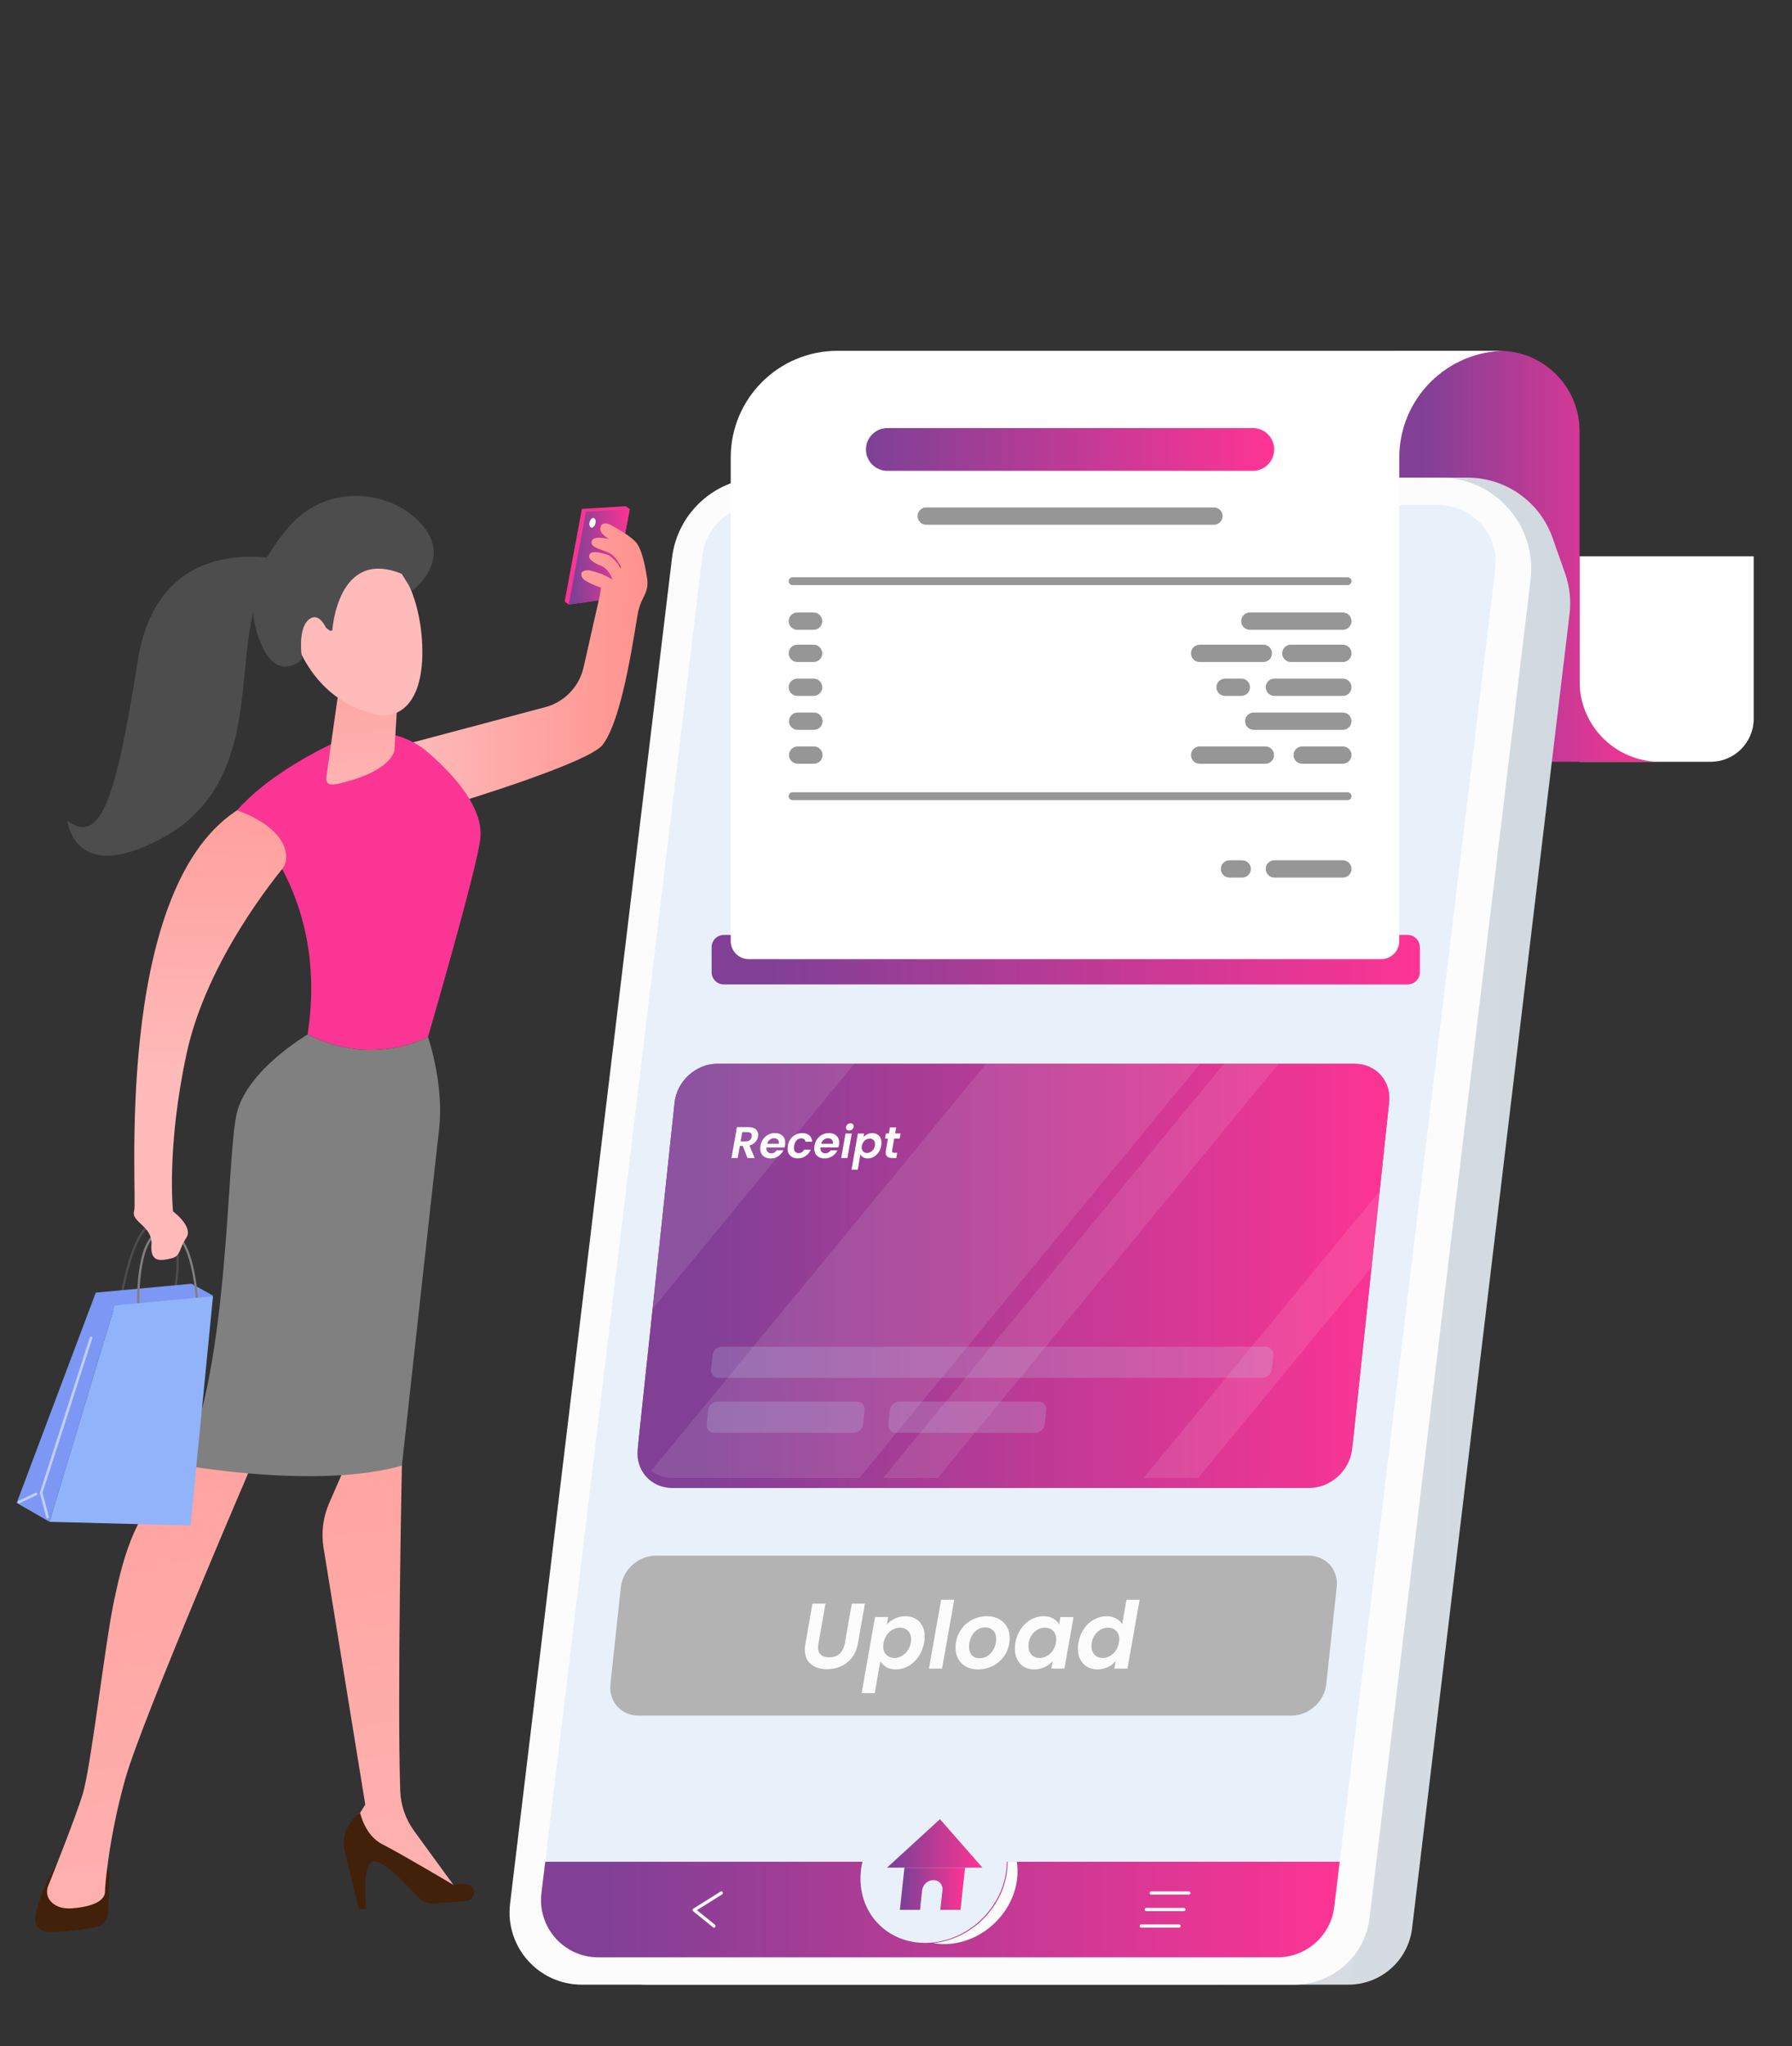 <?xml version="1.0" encoding="utf-8"?>
<!-- Generator: Adobe Illustrator 28.1.0, SVG Export Plug-In . SVG Version: 6.00 Build 0)  -->
<svg version="1.1" id="Layer_1" xmlns="http://www.w3.org/2000/svg" xmlns:xlink="http://www.w3.org/1999/xlink" x="0px" y="0px"
	 viewBox="0 0 771 880" style="enable-background:new 0 0 771 880;" xml:space="preserve">
<rect x="0" y="0" width="771" height="880" fill="#333333" stroke="none"/>
<style type="text/css">
	.st0{fill:#F73594;}
	.st1{fill:url(#SVGID_1_);}
	.st2{fill:#FFFFFF;}
	.st3{fill:url(#SVGID_00000020364075560091744010000014043555501178868130_);}
	.st4{fill:#4D4D4D;}
	.st5{fill:#7D97F4;}
	.st6{fill:#42210B;}
	.st7{fill:url(#SVGID_00000090975800054907835790000011914113568668229534_);}
	.st8{fill:url(#SVGID_00000155111099391126533750000003087973517302511533_);}
	.st9{fill:#FB3594;}
	.st10{fill:#808080;}
	.st11{fill:url(#SVGID_00000162325658434193943730000015464159332897445295_);}
	.st12{fill:url(#SVGID_00000140693973545752808890000012208659283012000702_);}
	.st13{fill:#91B3FA;}
	.st14{fill:#BDD0FB;}
	.st15{fill:url(#SVGID_00000027599981496818797200000015246152979599228302_);}
	.st16{fill:url(#SVGID_00000143585354841046603220000013691852044848569232_);}
	.st17{fill:url(#SVGID_00000135649565485862435670000003369000277480694665_);}
	.st18{fill:url(#SVGID_00000157286151072767908500000004261122649481007770_);}
	.st19{fill:#FCFCFC;}
	.st20{fill:#E8F1FA;}
	.st21{fill:#4265B5;}
	.st22{fill:url(#SVGID_00000180336669481946124990000012856292428503167920_);}
	.st23{fill:url(#SVGID_00000121248485177334302860000006689012275591526040_);}
	.st24{fill:url(#SVGID_00000102519272282903946110000015437632246160925374_);}
	.st25{fill:none;stroke:#FFFFFF;stroke-width:1.379;stroke-linecap:round;stroke-linejoin:round;stroke-miterlimit:10;}
	.st26{fill:url(#SVGID_00000024693940818396517680000016617077442146804372_);}
	.st27{fill:url(#SVGID_00000119806567888668709710000002911579607775118495_);}
	.st28{fill:#969696;}
	.st29{fill:url(#SVGID_00000026858297522874016260000014836532299633295031_);}
	.st30{fill:url(#SVGID_00000072972376931317295230000014754761103637112488_);}
	.st31{opacity:0.1;}
	.st32{clip-path:url(#SVGID_00000101080395351192240440000016834273957438910350_);fill:#FFFFFF;}
	.st33{clip-path:url(#SVGID_00000175293416811061041170000000917805068552362139_);fill:#FFFFFF;}
	.st34{clip-path:url(#SVGID_00000062164382998200279060000010265320843020098209_);fill:#FFFFFF;}
	.st35{clip-path:url(#SVGID_00000016073403789787022450000007282356201043542691_);fill:#FFFFFF;}
	.st36{opacity:0.2;fill:#B9E4F9;enable-background:new    ;}
	.st37{fill:#B3B3B3;}
	.st38{enable-background:new    ;}
</style>
<g>
	<g>
		<polygon class="st0" points="269.2,217.68 250.36,218.86 242.94,258.69 244.66,259.97 263.63,257.32 270.92,218.95 		"/>
		
			<linearGradient id="SVGID_1_" gradientUnits="userSpaceOnUse" x1="244.69" y1="640.565" x2="270.96" y2="640.565" gradientTransform="matrix(1 0 0 -1 0 880)">
			<stop  offset="0.087" style="stop-color:#814096"/>
			<stop  offset="1" style="stop-color:#FD3494"/>
		</linearGradient>
		<polygon class="st1" points="270.96,218.93 252.11,220.11 244.69,259.94 263.66,257.29 		"/>
		<path class="st2" d="M253.67,224.52c-0.29,1.13,0.04,2.19,0.73,2.37c0.69,0.17,1.48-0.6,1.77-1.74c0.29-1.13-0.04-2.19-0.73-2.37
			C254.75,222.61,253.95,223.39,253.67,224.52z"/>
	</g>
	
		<linearGradient id="SVGID_00000090980124488064672220000006703769163826061230_" gradientUnits="userSpaceOnUse" x1="176.01" y1="594.816" x2="278.573" y2="594.816" gradientTransform="matrix(1 0 0 -1 0 880)">
		<stop  offset="0" style="stop-color:#FEBBBA"/>
		<stop  offset="1" style="stop-color:#FF928E"/>
	</linearGradient>
	<path style="fill:url(#SVGID_00000090980124488064672220000006703769163826061230_);" d="M196.35,345.29
		c0,0,57.18-17.24,63.02-25.07c9.12-12.24,13.87-51.46,15.33-57.67c1.45-6.21,4.65-7.57,3.7-13.89c-0.95-6.33-2.34-12.21-4.45-15.05
		c-2.11-2.84-9.18-6.81-11.29-7.91s-4.29-0.87-4.36,1.75s4.65,4.8,4.65,4.8s-0.22-0.51-3.49-0.87s-5.12,0.09-4.91,2.3
		c0.13,1.36,3.17,2.48,5.99,3.42c5.46,1.82,6.73,7.56,6.73,7.56s-3.04-5.06-6.01-6.1c-2.86-1-7.48-2.12-7.77,0.42
		c-0.13,1.13,0.83,2.67,4.9,4.23c3.79,1.45,5.11,6.01,5.11,6.01s-3.6-2.09-5.3-2.59c-1.49-0.44-3.93-1.4-5.19-1.4
		c-1.89,0-3.81,0.78-2.5,3.13c1.16,2.08,8.04,4.34,8.04,4.34c-0.02,0.42-0.49,3.47-0.49,3.47L251.08,287
		c-1.82,8.02-7.79,14.46-15.65,16.88l-59.42,15.82C176.02,319.69,191.82,333.12,196.35,345.29z"/>
	<path class="st4" d="M52.22,558.17c0.23,0,0.43-0.17,0.46-0.4c0.04-0.26,4.23-26.27,12.31-30.87c1.37-0.78,2.74-0.88,4.18-0.31
		c10.93,4.35,5.43,28.98,5.37,29.23s0.1,0.51,0.35,0.56c0.26,0.06,0.51-0.1,0.56-0.35c0.24-1.05,5.73-25.66-5.94-30.31
		c-1.7-0.67-3.38-0.55-4.99,0.36c-8.47,4.82-12.6,30.46-12.77,31.54c-0.04,0.26,0.13,0.5,0.39,0.54
		C52.17,558.17,52.2,558.17,52.22,558.17z"/>
	<polygon class="st5" points="41.21,555.88 82.44,552.07 91.61,557.15 83.75,566.99 46.1,563.16 	"/>
	<path class="st6" d="M47.17,806.88l-0.68,15.77c-0.13,2.99-2.28,5.52-5.22,6.09c-4.96,0.96-12.95,2.18-20.88,1.96
		c-3.48-0.1-5.99-3.42-5.2-6.81c1.45-6.18,4.25-15.51,8.89-21.23l17.33-1.35C44.61,801.06,47.31,803.67,47.17,806.88z"/>
	
		<linearGradient id="SVGID_00000018198062011643563130000007603505393641207946_" gradientUnits="userSpaceOnUse" x1="8951.745" y1="524.52" x2="8999.971" y2="1088.155" gradientTransform="matrix(-0.997 0.078 -0.078 -0.997 9164.927 763.034)">
		<stop  offset="0" style="stop-color:#FEBBBA"/>
		<stop  offset="1" style="stop-color:#FF928E"/>
	</linearGradient>
	<path style="fill:url(#SVGID_00000018198062011643563130000007603505393641207946_);" d="M168.64,613.29l4.27,16.98
		c0,0-2.06,99.98-0.71,139.81c0.21,6.24,2.3,12.27,5.98,17.32l19.19,26.33l-45.28-22.17l-1.27-5.22l6.33-10.3L139.2,665.61
		c-1.05-6.49-0.22-13.14,2.41-19.16l7.64-17.52L168.64,613.29z"/>
	<path class="st6" d="M200.53,817.51l-13.81,1.08c-2.59,0.2-5.12-0.8-6.85-2.72c-4.74-5.26-14.52-15.48-18.81-15.43
		c-5.77,0.06-3.45,20.43-3.45,20.43l-3.22,0.25l-6.06-25.05c-1.52-6.3,1.16-12.88,6.66-16.31l0,0c0,0,2.07,9.61,9.52,13.35
		s30.5,17.42,30.5,17.42s2.65-0.59,5.63-0.29C205.07,810.66,204.96,817.16,200.53,817.51z"/>
	
		<linearGradient id="SVGID_00000106856362657676879100000002627235551462560671_" gradientUnits="userSpaceOnUse" x1="9048.761" y1="516.124" x2="9096.999" y2="1079.917" gradientTransform="matrix(-0.997 0.078 -0.078 -0.997 9164.927 763.034)">
		<stop  offset="0" style="stop-color:#FEBBBA"/>
		<stop  offset="1" style="stop-color:#FF928E"/>
	</linearGradient>
	<path style="fill:url(#SVGID_00000106856362657676879100000002627235551462560671_);" d="M109.98,626.09
		c0,0-48.9,113.33-56.08,138.89s-8.76,46.55-8.73,48.52c0.05,3.08-3.54,6.32-14.06,7.14c-5.43,0.42-8.26-1.55-9.72-3.55
		c-1.25-1.71-1.48-3.95-0.7-5.92c2.8-6.98,11.66-29.27,14.8-39.31c3.75-11.99,9.66-65.46,13.73-84.2
		c4.07-18.75,8.73-39.1,31.23-59.27C80.46,628.39,95.63,611.02,109.98,626.09z"/>
	<path class="st9" d="M132.33,444.89c9.91-63.88-30.35-96.43-30.35-96.43c12.03-13.5,30.23-23.71,44.18-30.18
		c12.6-5.84,27.49-3.76,38,5.32c11.56,9.99,24.15,24.14,22.46,37.39c-1.78,14.02-22.47,84.9-22.47,84.9S160.93,459.18,132.33,444.89
		z"/>
	<path class="st10" d="M101.93,478.51c4.61-18.62,30.4-33.61,30.4-33.61c28.6,14.28,51.81,1,51.81,1s7.01,20.23,4.78,39.72
		c-2.23,19.48-16.01,144.66-16.01,144.66c-36.28,10.34-94.15-0.22-94.15-0.22C98.98,586.53,97.32,497.13,101.93,478.51z"/>
	
		<linearGradient id="SVGID_00000034807907867521529780000001901543832692329151_" gradientUnits="userSpaceOnUse" x1="8948.468" y1="1103.953" x2="8941.94" y2="1233.325" gradientTransform="matrix(-0.997 0.078 -0.078 -0.997 9164.927 763.034)">
		<stop  offset="0" style="stop-color:#FEBBBA"/>
		<stop  offset="1" style="stop-color:#FF928E"/>
	</linearGradient>
	<path style="fill:url(#SVGID_00000034807907867521529780000001901543832692329151_);" d="M148.28,278.81l-7.82,55
		c-0.78,4.85,3.5,3.73,8.24,2.45c7.77-2.1,17.69-5.95,20.61-12.35c0.3-0.65,0.41-1.37,0.46-2.09l2.25-37.89
		c0.18-3.01-1.65-5.77-4.49-6.77l-10.32-3.65C153.23,272.11,148.95,274.65,148.28,278.81z"/>
	<polygon class="st5" points="21.32,654.45 7.18,646.33 41.21,555.88 49.38,561.39 	"/>
	<path class="st10" d="M59.68,568c0.01,0,0.02,0,0.04,0c0.26-0.02,0.45-0.25,0.43-0.51s-1.84-26.63,5.68-35.23
		c1.44-1.64,3.15-2.53,5.08-2.64c1.89-0.11,3.62,0.57,5.16,2c8.13,7.57,8.6,33.67,8.6,33.93s0.21,0.46,0.47,0.46c0,0,0,0,0.01,0
		c0.26,0,0.47-0.22,0.46-0.48c-0.02-1.09-0.49-26.76-8.9-34.6c-1.73-1.61-3.7-2.36-5.86-2.25c-2.2,0.12-4.12,1.12-5.74,2.96
		c-7.9,9.03-5.93,35.65-5.91,35.92C59.23,567.81,59.44,568,59.68,568z"/>
	
		<linearGradient id="SVGID_00000103232251333525096420000005635251886307468944_" gradientUnits="userSpaceOnUse" x1="9024.354" y1="1002.117" x2="9006.75" y2="1183.184" gradientTransform="matrix(-0.997 0.078 -0.078 -0.997 9164.927 763.034)">
		<stop  offset="0" style="stop-color:#FEBBBA"/>
		<stop  offset="1" style="stop-color:#FF928E"/>
	</linearGradient>
	<path style="fill:url(#SVGID_00000103232251333525096420000005635251886307468944_);" d="M121.69,373.34
		c-2.02,2.68-32.65,39.12-41.42,79.79s-5.82,67.82-5.82,67.82s8.91,6.65,5.71,11.36c-3.2,4.71-2.36,7.92-6.45,8.84
		c-4.1,0.91-9.17,2.2-8.55-5.88c0.62-8.08-9.03-9.71-7.43-14.6c1.6-4.86-9.33-136.1,43.51-171.7c0.25-0.17,0.5-0.33,0.75-0.5
		C124.31,356.53,124.94,369.03,121.69,373.34z"/>
	<polygon class="st13" points="91.64,557.45 49.38,561.39 21.32,654.45 81.98,656.04 	"/>
	<g>
		<path class="st14" d="M20.47,653c0.05,0,0.09-0.01,0.14-0.02c0.3-0.08,0.48-0.39,0.4-0.69l-2.71-10.34l21.4-66.4
			c0.09-0.3-0.07-0.61-0.36-0.71c-0.31-0.09-0.62,0.07-0.71,0.36l-21.45,66.56c-0.03,0.1-0.04,0.21-0.01,0.32l2.75,10.5
			C19.99,652.83,20.22,653,20.47,653z"/>
	</g>
	<g>
		<path class="st14" d="M8.21,646.52c0.08,0,0.16-0.02,0.24-0.06l7.32-3.5c0.28-0.13,0.4-0.47,0.27-0.75
			c-0.14-0.28-0.48-0.4-0.75-0.27l-7.32,3.5c-0.28,0.13-0.4,0.47-0.27,0.75C7.8,646.4,8,646.52,8.21,646.52z"/>
	</g>
	<g>
		
			<linearGradient id="SVGID_00000181081197120293981160000000920295940958869924_" gradientUnits="userSpaceOnUse" x1="6339.992" y1="-3487.94" x2="6262.217" y2="-3589.55" gradientTransform="matrix(-0.92 -0.392 0.392 -0.92 8608.01 4459.811)">
			<stop  offset="0" style="stop-color:#FEBBBA"/>
			<stop  offset="1" style="stop-color:#FF928E"/>
		</linearGradient>
		<path style="fill:url(#SVGID_00000181081197120293981160000000920295940958869924_);" d="M168.69,239.72
			c0,0,12.05,12.47,12.98,37.96s-10.71,32.11-20.65,29.46c-9.94-2.65-23.87-8.83-32.84-28.87
			C119.2,258.24,152.73,224.22,168.69,239.72z"/>
		<path class="st4" d="M142.97,271.19c0,0,2.17-35.79,29.86-24.41l4.55,7.29c0,0,17.45-12.91,4.37-28.21s-40.95-18.53-57.54,0.8
			s-18.61,35.52-11.43,51.22s17.19,5.64,17.19,5.64s-2.13-12.73,2.76-16.97c4.89-4.24,8.13,4.78,8.13,4.78L142.97,271.19z"/>
		
			<linearGradient id="SVGID_00000025425149081544005940000000927270152113212595_" gradientUnits="userSpaceOnUse" x1="5823.792" y1="-2948.393" x2="5746.016" y2="-3050.003" gradientTransform="matrix(-0.991 0.134 -0.134 -0.991 9113.375 158.403)">
			<stop  offset="0" style="stop-color:#FEBBBA"/>
			<stop  offset="1" style="stop-color:#FF928E"/>
		</linearGradient>
		<path style="fill:url(#SVGID_00000025425149081544005940000000927270152113212595_);" d="M148.12,279.56
			c0,0-8.37-16.42-15.49-8.47c-7.13,7.95,8.7,15.04,14.81,17.2L148.12,279.56z"/>
		<path class="st4" d="M126.27,241.84c0,0-57.52-17.7-66.99,42.3s-16.01,79.23-30.27,68.88c0,0,2.35,22.41,29.73,12.4
			C129.82,339.42,86.56,256.15,126.27,241.84z"/>
	</g>
</g>
<g>
	<g>
		<path class="st2" d="M679.57,327.6H736c10.23,0,18.52-8.29,18.52-18.52v-69.85h-74.96v88.37H679.57z"/>
		
			<linearGradient id="SVGID_00000114755476260599805390000000336715386644338107_" gradientUnits="userSpaceOnUse" x1="602.02" y1="640.77" x2="714.17" y2="640.77" gradientTransform="matrix(1 0 0 -1 0 880)">
			<stop  offset="0.087" style="stop-color:#814096"/>
			<stop  offset="1" style="stop-color:#FD3494"/>
		</linearGradient>
		<path style="fill:url(#SVGID_00000114755476260599805390000000336715386644338107_);" d="M602.02,150.86V327.6h112.15l0,0
			c-18.91,0-34.31-15.2-34.56-34.11l-0.01-0.45V185.41c0-19.08-15.47-34.55-34.55-34.55H602.02z"/>
	</g>
	<g>
		
			<linearGradient id="SVGID_00000015320522915855528530000005527992271950436285_" gradientUnits="userSpaceOnUse" x1="239.858" y1="350.56" x2="675.565" y2="350.56" gradientTransform="matrix(1 0 0 -1 0 880)">
			<stop  offset="0" style="stop-color:#E6E6E6"/>
			<stop  offset="1" style="stop-color:#D1D9E0"/>
		</linearGradient>
		<path style="fill:url(#SVGID_00000015320522915855528530000005527992271950436285_);" d="M240.14,810.09l68.54-570.54
			c2.34-19.48,18.87-34.15,38.49-34.15h284.24c16.43,0,31.08,10.36,36.55,25.85l5.39,15.26c1.98,5.62,2.65,11.62,1.94,17.53
			L607.55,829.2c-1.66,13.86-13.41,24.28-27.37,24.28H278.63C255.39,853.48,237.37,833.17,240.14,810.09z"/>
		<path class="st19" d="M219.45,818.7l69.68-578.79c2.37-19.69,19.08-34.51,38.91-34.51h291.58c23.5,0,41.72,20.54,38.91,43.88
			l-69.29,575.51c-1.97,16.37-15.86,28.69-32.35,28.69H250.3C231.67,853.48,217.23,837.2,219.45,818.7z"/>
		<path class="st20" d="M232.95,814.17l69.27-575.34c1.49-12.37,11.98-21.67,24.44-21.67h292.23c14.76,0,26.2,12.9,24.44,27.55
			l-69.27,575.34c-1.49,12.37-11.98,21.67-24.44,21.67H257.39C242.63,841.72,231.19,828.82,232.95,814.17z"/>
		<path class="st21" d="M426.2,217.16l5.51,12.73c1.95,4.5,6.38,7.41,11.28,7.41h50.1c3.68,0,7.16-1.64,9.49-4.48l12.89-15.66H426.2
			z"/>
		
			<linearGradient id="SVGID_00000004504387892862288460000003661615088103570338_" gradientUnits="userSpaceOnUse" x1="232.771" y1="58.825" x2="576.39" y2="58.825" gradientTransform="matrix(1 0 0 -1 0 880)">
			<stop  offset="0.087" style="stop-color:#814096"/>
			<stop  offset="1" style="stop-color:#FD3494"/>
		</linearGradient>
		<path style="fill:url(#SVGID_00000004504387892862288460000003661615088103570338_);" d="M576.39,800.62l-2.34,19.44
			c-1.49,12.36-11.98,21.67-24.43,21.67H257.39c-14.76,0-26.2-12.9-24.44-27.56l1.63-13.55H576.39z"/>
		
			<ellipse transform="matrix(0.727 -0.686 0.686 0.727 -442.48 495.174)" class="st20" cx="402.02" cy="804.52" rx="33.15" ry="29.5"/>
		<path class="st19" d="M437.62,807.93c-1.81,15.52-15.86,28.11-31.38,28.11c-1.63,0-3.21-0.14-4.73-0.41
			c15.99-1.56,29.9-14.9,31.79-31.12c0.16-1.32,0.22-2.62,0.21-3.89h4C437.86,802.95,437.91,805.4,437.62,807.93z"/>
		<g>
			
				<linearGradient id="SVGID_00000104670050003832648850000001247340598785514135_" gradientUnits="userSpaceOnUse" x1="387.16" y1="67.75" x2="415.21" y2="67.75" gradientTransform="matrix(1 0 0 -1 0 880)">
				<stop  offset="0.087" style="stop-color:#814096"/>
				<stop  offset="1" style="stop-color:#FD3494"/>
			</linearGradient>
			<path style="fill:url(#SVGID_00000104670050003832648850000001247340598785514135_);" d="M415.21,803.16l-1.96,18.18h-8.68
				l0.92-8.45c0.26-2.41-1.48-4.37-3.89-4.37c-2.42,0-4.58,1.95-4.85,4.37l-0.92,8.45h-8.67l1.97-18.18H415.21z"/>
			
				<linearGradient id="SVGID_00000094579669468372295120000012635173356360127921_" gradientUnits="userSpaceOnUse" x1="381.64" y1="87.26" x2="422.69" y2="87.26" gradientTransform="matrix(1 0 0 -1 0 880)">
				<stop  offset="0.087" style="stop-color:#814096"/>
				<stop  offset="1" style="stop-color:#FD3494"/>
			</linearGradient>
			<polygon style="fill:url(#SVGID_00000094579669468372295120000012635173356360127921_);" points="422.69,803.16 381.64,803.16 
				404.42,782.32 			"/>
		</g>
		<polyline class="st25" points="310.35,814.07 298.67,821.38 307.18,828.27 		"/>
		<g>
			<line class="st25" x1="495.27" y1="814.07" x2="511.49" y2="814.07"/>
			<line class="st25" x1="493.16" y1="821.17" x2="509.38" y2="821.17"/>
			<line class="st25" x1="491.04" y1="828.27" x2="507.26" y2="828.27"/>
		</g>
	</g>
	<g>
		
			<linearGradient id="SVGID_00000075873121940140000200000007484979644917410742_" gradientUnits="userSpaceOnUse" x1="306.17" y1="467.295" x2="610.89" y2="467.295" gradientTransform="matrix(1 0 0 -1 0 880)">
			<stop  offset="0.087" style="stop-color:#814096"/>
			<stop  offset="1" style="stop-color:#FD3494"/>
		</linearGradient>
		<path style="fill:url(#SVGID_00000075873121940140000200000007484979644917410742_);" d="M311.43,423.35h294.2
			c2.9,0,5.26-2.35,5.26-5.26v-10.77c0-2.9-2.35-5.26-5.26-5.26h-294.2c-2.9,0-5.26,2.35-5.26,5.26v10.77
			C306.17,420.99,308.52,423.35,311.43,423.35z"/>
		<g>
			<path class="st2" d="M314.39,196.77V404.7c0,4.29,3.48,7.77,7.77,7.77h272.1c4.29,0,7.77-3.48,7.77-7.77V196.78l0,0
				c0-25.36,20.55-45.92,45.92-45.92h0.01H360.31C334.95,150.86,314.39,171.41,314.39,196.77z"/>
			
				<linearGradient id="SVGID_00000091010991888051549370000018071917393736154256_" gradientUnits="userSpaceOnUse" x1="372.57" y1="686.71" x2="548.22" y2="686.71" gradientTransform="matrix(1 0 0 -1 0 880)">
				<stop  offset="0" style="stop-color:#7D4196"/>
				<stop  offset="1" style="stop-color:#FF3494"/>
			</linearGradient>
			<path style="fill:url(#SVGID_00000091010991888051549370000018071917393736154256_);" d="M381.76,202.48h157.27
				c5.07,0,9.19-4.11,9.19-9.19l0,0c0-5.07-4.11-9.19-9.19-9.19H381.76c-5.07,0-9.19,4.11-9.19,9.19l0,0
				C372.58,198.36,376.69,202.48,381.76,202.48z"/>
			<path class="st28" d="M398.5,225.66h123.8c2.05,0,3.72-1.66,3.72-3.72l0,0c0-2.05-1.66-3.72-3.72-3.72H398.5
				c-2.05,0-3.72,1.66-3.72,3.72l0,0C394.78,224,396.45,225.66,398.5,225.66z"/>
			<path class="st28" d="M537.73,270.84h40.03c2.05,0,3.72-1.66,3.72-3.72l0,0c0-2.05-1.66-3.72-3.72-3.72h-40.03
				c-2.05,0-3.72,1.66-3.72,3.72l0,0C534.01,269.17,535.67,270.84,537.73,270.84z"/>
			<path class="st28" d="M555.37,284.69h22.39c2.05,0,3.72-1.66,3.72-3.72l0,0c0-2.05-1.66-3.72-3.72-3.72h-22.39
				c-2.05,0-3.72,1.66-3.72,3.72l0,0C551.65,283.03,553.32,284.69,555.37,284.69z"/>
			<path class="st28" d="M560.26,328.44h17.5c2.05,0,3.72-1.66,3.72-3.72l0,0c0-2.05-1.66-3.72-3.72-3.72h-17.5
				c-2.05,0-3.72,1.66-3.72,3.72l0,0C556.54,326.78,558.2,328.44,560.26,328.44z"/>
			<path class="st28" d="M516.14,328.44h28.29c2.05,0,3.72-1.66,3.72-3.72l0,0c0-2.05-1.67-3.72-3.72-3.72h-28.29
				c-2.05,0-3.72,1.66-3.72,3.72l0,0C512.42,326.78,514.09,328.44,516.14,328.44z"/>
			<path class="st28" d="M548.3,299.27h29.46c2.05,0,3.72-1.66,3.72-3.72l0,0c0-2.05-1.66-3.72-3.72-3.72H548.3
				c-2.05,0-3.72,1.66-3.72,3.72l0,0C544.58,297.61,546.24,299.27,548.3,299.27z"/>
			<path class="st28" d="M548.3,377.4h29.46c2.05,0,3.72-1.66,3.72-3.72l0,0c0-2.05-1.66-3.72-3.72-3.72H548.3
				c-2.05,0-3.72,1.66-3.72,3.72l0,0C544.58,375.74,546.24,377.4,548.3,377.4z"/>
			<path class="st28" d="M528.98,377.4h5.47c2.05,0,3.72-1.66,3.72-3.72l0,0c0-2.05-1.66-3.72-3.72-3.72h-5.47
				c-2.05,0-3.72,1.66-3.72,3.72l0,0C525.26,375.74,526.92,377.4,528.98,377.4z"/>
			<path class="st28" d="M539.4,313.86h38.35c2.05,0,3.72-1.66,3.72-3.72l0,0c0-2.05-1.66-3.72-3.72-3.72H539.4
				c-2.05,0-3.72,1.66-3.72,3.72l0,0C535.68,312.19,537.35,313.86,539.4,313.86z"/>
			<path class="st28" d="M527.08,299.27h7c2.05,0,3.72-1.66,3.72-3.72l0,0c0-2.05-1.66-3.72-3.72-3.72h-7
				c-2.05,0-3.72,1.66-3.72,3.72l0,0C523.36,297.61,525.03,299.27,527.08,299.27z"/>
			<path class="st28" d="M343.05,299.27h7c2.05,0,3.72-1.66,3.72-3.72l0,0c0-2.05-1.67-3.72-3.72-3.72h-7
				c-2.05,0-3.72,1.66-3.72,3.72l0,0C339.33,297.61,340.99,299.27,343.05,299.27z"/>
			<path class="st28" d="M343.05,270.84h7c2.05,0,3.72-1.66,3.72-3.72l0,0c0-2.05-1.67-3.72-3.72-3.72h-7
				c-2.05,0-3.72,1.66-3.72,3.72l0,0C339.33,269.17,340.99,270.84,343.05,270.84z"/>
			<path class="st28" d="M343.05,284.69h7c2.05,0,3.72-1.66,3.72-3.72l0,0c0-2.05-1.67-3.72-3.72-3.72h-7
				c-2.05,0-3.72,1.66-3.72,3.72l0,0C339.33,283.03,340.99,284.69,343.05,284.69z"/>
			<path class="st28" d="M343.19,313.86h7c2.05,0,3.72-1.66,3.72-3.72l0,0c0-2.05-1.66-3.72-3.72-3.72h-7
				c-2.05,0-3.72,1.66-3.72,3.72l0,0C339.47,312.19,341.14,313.86,343.19,313.86z"/>
			<path class="st28" d="M343.19,328.44h7c2.05,0,3.72-1.66,3.72-3.72l0,0c0-2.05-1.66-3.72-3.72-3.72h-7
				c-2.05,0-3.72,1.66-3.72,3.72l0,0C339.47,326.78,341.14,328.44,343.19,328.44z"/>
			<path class="st28" d="M516.14,284.69h27.42c2.05,0,3.72-1.66,3.72-3.72l0,0c0-2.05-1.66-3.72-3.72-3.72h-27.42
				c-2.05,0-3.72,1.66-3.72,3.72l0,0C512.42,283.03,514.09,284.69,516.14,284.69z"/>
			<path class="st28" d="M341,251.62h238.8c0.93,0,1.68-0.75,1.68-1.68l0,0c0-0.93-0.75-1.68-1.68-1.68H341
				c-0.93,0-1.68,0.75-1.68,1.68l0,0C339.33,250.87,340.08,251.62,341,251.62z"/>
			<path class="st28" d="M341,344.08h238.8c0.93,0,1.68-0.75,1.68-1.68l0,0c0-0.93-0.75-1.68-1.68-1.68H341
				c-0.93,0-1.68,0.75-1.68,1.68l0,0C339.33,343.33,340.08,344.08,341,344.08z"/>
		</g>
	</g>
	<g>
		
			<linearGradient id="SVGID_00000134235009369197809380000011954784357503381918_" gradientUnits="userSpaceOnUse" x1="274.255" y1="331.31" x2="597.735" y2="331.31" gradientTransform="matrix(1 0 0 -1 0 880)">
			<stop  offset="0.087" style="stop-color:#814096"/>
			<stop  offset="1" style="stop-color:#FD3494"/>
		</linearGradient>
		<path style="fill:url(#SVGID_00000134235009369197809380000011954784357503381918_);" d="M563.23,639.91H289.3
			c-9.24,0-15.93-7.49-14.95-16.73l15.89-148.98c0.99-9.24,9.28-16.73,18.52-16.73h273.93c9.24,0,15.93,7.49,14.95,16.73
			l-15.89,148.98C580.76,632.42,572.47,639.91,563.23,639.91z"/>
		
			<linearGradient id="SVGID_00000005988322663830360510000010539178058383075979_" gradientUnits="userSpaceOnUse" x1="274.695" y1="333.46" x2="597.764" y2="333.46" gradientTransform="matrix(1 0 0 -1 0 880)">
			<stop  offset="0.087" style="stop-color:#814096"/>
			<stop  offset="1" style="stop-color:#FD3494"/>
		</linearGradient>
		<path style="fill:url(#SVGID_00000005988322663830360510000010539178058383075979_);" d="M563.89,635.61H289.56
			c-9.13,0-15.74-7.4-14.77-16.53L290.27,474c0.97-9.13,9.17-16.53,18.3-16.53H582.9c9.13,0,15.74,7.4,14.77,16.53l-15.48,145.08
			C581.21,628.2,573.02,635.61,563.89,635.61z"/>
		<g class="st31">
			<g>
				<defs>
					<path id="SVGID_00000091700866319389511350000007238454015823102103_" d="M563.89,635.61H289.56c-9.13,0-15.74-7.4-14.77-16.53
						L290.27,474c0.97-9.13,9.17-16.53,18.3-16.53H582.9c9.13,0,15.74,7.4,14.77,16.53l-15.48,145.08
						C581.21,628.2,573.02,635.61,563.89,635.61z"/>
				</defs>
				<clipPath id="SVGID_00000047744398872880342260000004901197749745099138_">
					<use xlink:href="#SVGID_00000091700866319389511350000007238454015823102103_"  style="overflow:visible;"/>
				</clipPath>
				<polygon style="clip-path:url(#SVGID_00000047744398872880342260000004901197749745099138_);fill:#FFFFFF;" points="
					151.57,719.8 95.38,676.2 367.39,345.83 423.58,389.44 				"/>
			</g>
			<g>
				<defs>
					<path id="SVGID_00000057120357358229274230000017434894323169913240_" d="M563.89,635.61H289.56c-9.13,0-15.74-7.4-14.77-16.53
						L290.27,474c0.97-9.13,9.17-16.53,18.3-16.53H582.9c9.13,0,15.74,7.4,14.77,16.53l-15.48,145.08
						C581.21,628.2,573.02,635.61,563.89,635.61z"/>
				</defs>
				<clipPath id="SVGID_00000043445448961541677530000013092647432511030690_">
					<use xlink:href="#SVGID_00000057120357358229274230000017434894323169913240_"  style="overflow:visible;"/>
				</clipPath>
				<polygon style="clip-path:url(#SVGID_00000043445448961541677530000013092647432511030690_);fill:#FFFFFF;" points="
					300.38,719.8 244.19,676.2 516.2,345.83 572.39,389.44 				"/>
			</g>
			<g>
				<defs>
					<path id="SVGID_00000106132208032890959560000015827882546552024462_" d="M563.89,635.61H289.56c-9.13,0-15.74-7.4-14.77-16.53
						L290.27,474c0.97-9.13,9.17-16.53,18.3-16.53H582.9c9.13,0,15.74,7.4,14.77,16.53l-15.48,145.08
						C581.21,628.2,573.02,635.61,563.89,635.61z"/>
				</defs>
				<clipPath id="SVGID_00000117645033119300553580000005664039324489913006_">
					<use xlink:href="#SVGID_00000106132208032890959560000015827882546552024462_"  style="overflow:visible;"/>
				</clipPath>
				<polygon style="clip-path:url(#SVGID_00000117645033119300553580000005664039324489913006_);fill:#FFFFFF;" points="
					360.85,687.33 346.5,676.2 618.51,345.83 632.86,356.97 				"/>
			</g>
			<g>
				<defs>
					<path id="SVGID_00000149383589365576471070000003093126353951181226_" d="M563.89,635.61H289.56c-9.13,0-15.74-7.4-14.77-16.53
						L290.27,474c0.97-9.13,9.17-16.53,18.3-16.53H582.9c9.13,0,15.74,7.4,14.77,16.53l-15.48,145.08
						C581.21,628.2,573.02,635.61,563.89,635.61z"/>
				</defs>
				<clipPath id="SVGID_00000147923597112333972110000008723054926856946582_">
					<use xlink:href="#SVGID_00000149383589365576471070000003093126353951181226_"  style="overflow:visible;"/>
				</clipPath>
				<polygon style="clip-path:url(#SVGID_00000147923597112333972110000008723054926856946582_);fill:#FFFFFF;" points="
					459.56,703.57 445.21,692.43 717.22,362.07 731.57,373.2 				"/>
			</g>
		</g>
		<path class="st36" d="M367.28,616.17h-59.93c-2.03,0-3.49-1.64-3.28-3.67l0.65-6.07c0.22-2.03,2.03-3.67,4.06-3.67h59.93
			c2.03,0,3.49,1.64,3.28,3.67l-0.65,6.07C371.13,614.52,369.31,616.17,367.28,616.17z"/>
		<path class="st36" d="M445.41,616.17h-59.93c-2.03,0-3.49-1.64-3.28-3.67l0.65-6.07c0.22-2.03,2.03-3.67,4.06-3.67h59.93
			c2.03,0,3.49,1.64,3.28,3.67l-0.65,6.07C449.25,614.52,447.43,616.17,445.41,616.17z"/>
		<path class="st36" d="M543.11,592.53H309.22c-2.03,0-3.49-1.64-3.28-3.67l0.65-6.07c0.22-2.03,2.03-3.67,4.06-3.67h233.89
			c2.03,0,3.49,1.64,3.28,3.67l-0.65,6.07C546.96,590.89,545.14,592.53,543.11,592.53z"/>
	</g>
	<g>
		<g>
			<path class="st20" d="M555.03,743.49H274.09c-7.47,0-12.88-6.06-12.07-13.53l4.49-41.73c0.8-7.47,7.51-13.53,14.98-13.53h280.94
				c7.47,0,12.88,6.06,12.07,13.53l-4.49,41.73C569.21,737.43,562.5,743.49,555.03,743.49z"/>
			<path class="st37" d="M555.64,737.79H274.7c-7.47,0-12.88-6.06-12.07-13.53l4.49-41.73c0.8-7.47,7.51-13.53,14.98-13.53h280.94
				c7.47,0,12.88,6.06,12.07,13.53l-4.49,41.73C569.82,731.73,563.11,737.79,555.64,737.79z"/>
		</g>
	</g>
	<g class="st38">
		<path class="st19" d="M355.16,689.64l-3.04,17.24c-0.11,0.75-0.16,1.27-0.16,1.56c0,1.39,0.41,2.45,1.24,3.18
			c0.83,0.73,2,1.1,3.52,1.1c1.81,0,3.3-0.5,4.46-1.5c1.16-1,1.91-2.45,2.26-4.34l3.04-17.24h5.64l-3.04,17.24
			c-0.43,2.4-1.29,4.42-2.6,6.06c-1.31,1.64-2.89,2.87-4.74,3.68c-1.85,0.81-3.85,1.22-5.98,1.22c-2.83,0-5.11-0.73-6.86-2.2
			s-2.62-3.57-2.62-6.32c0-0.75,0.08-1.56,0.24-2.44l3.04-17.24H355.16z"/>
		<path class="st19" d="M384.98,696.06c1.37-0.68,2.87-1.02,4.5-1.02c1.65,0,3.11,0.35,4.38,1.06c1.27,0.71,2.25,1.73,2.94,3.06
			c0.69,1.33,1.04,2.89,1.04,4.68c0,0.83-0.08,1.68-0.24,2.56c-0.4,2.27-1.2,4.27-2.4,6.02c-1.2,1.75-2.65,3.1-4.36,4.06
			c-1.71,0.96-3.49,1.44-5.36,1.44c-1.63,0-3.01-0.33-4.14-1c-1.13-0.67-1.99-1.51-2.58-2.52l-2.4,13.72h-5.64l5.76-32.72h5.64
			l-0.56,3.2C382.47,697.58,383.61,696.74,384.98,696.06z M392,704.96c0-1.57-0.45-2.8-1.36-3.68c-0.91-0.88-2.07-1.32-3.48-1.32
			c-1.01,0-2.01,0.26-3,0.78c-0.99,0.52-1.84,1.27-2.56,2.26c-0.72,0.99-1.2,2.15-1.44,3.48c-0.11,0.69-0.16,1.2-0.16,1.52
			c0,1.57,0.46,2.8,1.38,3.68s2.07,1.32,3.46,1.32c1.04,0,2.05-0.27,3.04-0.8c0.99-0.53,1.84-1.29,2.56-2.28s1.2-2.16,1.44-3.52
			C391.96,705.86,392,705.38,392,704.96z"/>
		<path class="st19" d="M410.56,687.96l-5.24,29.6h-5.64l5.24-29.6H410.56z"/>
		<path class="st19" d="M415.7,716.76c-1.45-0.77-2.58-1.87-3.38-3.28c-0.8-1.41-1.2-3.04-1.2-4.88c0-2.51,0.59-4.79,1.78-6.86
			c1.19-2.07,2.81-3.7,4.88-4.9c2.07-1.2,4.37-1.8,6.9-1.8c1.89,0,3.58,0.39,5.06,1.18c1.48,0.79,2.63,1.89,3.44,3.3
			c0.81,1.41,1.22,3.04,1.22,4.88c0,2.53-0.6,4.83-1.8,6.88c-1.2,2.05-2.85,3.67-4.94,4.86c-2.09,1.19-4.41,1.78-6.94,1.78
			C418.83,717.92,417.15,717.53,415.7,716.76z M425.12,711.96c1.09-0.77,1.95-1.8,2.56-3.08c0.61-1.28,0.92-2.63,0.92-4.04
			c0-1.6-0.45-2.83-1.34-3.7c-0.89-0.87-2.02-1.3-3.38-1.3s-2.57,0.39-3.62,1.16s-1.87,1.81-2.46,3.1c-0.59,1.29-0.88,2.66-0.88,4.1
			c0,1.57,0.42,2.79,1.26,3.64s1.94,1.28,3.3,1.28C422.81,713.12,424.03,712.73,425.12,711.96z"/>
		<path class="st19" d="M439.26,700.44c1.19-1.73,2.63-3.07,4.34-4c1.71-0.93,3.51-1.4,5.4-1.4c1.65,0,3.05,0.33,4.18,1
			c1.13,0.67,1.97,1.51,2.5,2.52l0.56-3.16h5.64l-3.92,22.16h-5.64l0.6-3.24c-0.88,1.04-2.02,1.9-3.42,2.58
			c-1.4,0.68-2.93,1.02-4.58,1.02c-1.63,0-3.07-0.37-4.32-1.1c-1.25-0.73-2.23-1.77-2.92-3.12c-0.69-1.35-1.04-2.91-1.04-4.7
			c0-0.83,0.08-1.69,0.24-2.6C437.28,704.16,438.07,702.17,439.26,700.44z M454.44,704.96c0-1.57-0.46-2.8-1.38-3.68
			s-2.07-1.32-3.46-1.32c-1.04,0-2.05,0.25-3.02,0.76s-1.82,1.25-2.54,2.22c-0.72,0.97-1.2,2.13-1.44,3.46
			c-0.08,0.51-0.12,0.99-0.12,1.44c0,1.6,0.45,2.86,1.36,3.78c0.91,0.92,2.05,1.38,3.44,1.38c1.04,0,2.05-0.26,3.04-0.78
			c0.99-0.52,1.83-1.27,2.54-2.26c0.71-0.99,1.18-2.15,1.42-3.48C454.39,705.78,454.44,705.28,454.44,704.96z"/>
		<path class="st19" d="M466.38,700.44c1.19-1.73,2.64-3.07,4.36-4c1.72-0.93,3.53-1.4,5.42-1.4c1.44,0,2.76,0.31,3.96,0.94
			c1.2,0.63,2.09,1.46,2.68,2.5l1.88-10.52h5.64l-5.24,29.6h-5.64l0.6-3.28c-0.88,1.09-2.01,1.97-3.38,2.64
			c-1.37,0.67-2.89,1-4.54,1c-1.63,0-3.07-0.37-4.34-1.1c-1.27-0.73-2.25-1.77-2.96-3.12c-0.71-1.35-1.06-2.91-1.06-4.7
			c0-0.83,0.08-1.69,0.24-2.6C464.4,704.16,465.19,702.17,466.38,700.44z M481.56,704.96c0-1.57-0.46-2.8-1.38-3.68
			s-2.07-1.32-3.46-1.32c-1.04,0-2.05,0.25-3.02,0.76s-1.82,1.25-2.54,2.22c-0.72,0.97-1.2,2.13-1.44,3.46
			c-0.08,0.51-0.12,0.99-0.12,1.44c0,1.6,0.45,2.86,1.36,3.78c0.91,0.92,2.05,1.38,3.44,1.38c1.04,0,2.05-0.26,3.04-0.78
			c0.99-0.52,1.83-1.27,2.54-2.26c0.71-0.99,1.18-2.15,1.42-3.48C481.51,705.78,481.56,705.28,481.56,704.96z"/>
	</g>
	<g class="st38">
		<path class="st19" d="M325.16,485.63c0.7,0.62,1.05,1.42,1.05,2.41c0,0.24-0.02,0.49-0.06,0.74c-0.15,0.86-0.54,1.65-1.17,2.35
			s-1.47,1.2-2.52,1.48l2.23,5.39h-3.11l-1.98-5.18h-1.28l-0.92,5.18h-2.69l2.36-13.3h4.99
			C323.43,484.71,324.46,485.02,325.16,485.63z M323.44,488.39c0-0.48-0.15-0.86-0.46-1.12c-0.3-0.27-0.77-0.4-1.39-0.4h-2.23
			l-0.71,3.98h2.23c0.71,0,1.28-0.18,1.71-0.53c0.43-0.36,0.7-0.84,0.81-1.47C323.43,488.61,323.44,488.46,323.44,488.39z"/>
		<path class="st19" d="M336.65,488.39c0.79,0.74,1.18,1.74,1.18,3c0,0.41-0.03,0.77-0.1,1.09c-0.08,0.38-0.16,0.71-0.25,0.99h-7.72
			c-0.01,0.09-0.02,0.22-0.02,0.38c0,0.66,0.19,1.18,0.58,1.55c0.39,0.38,0.9,0.56,1.53,0.56c0.53,0,0.99-0.12,1.38-0.35
			c0.39-0.24,0.7-0.54,0.94-0.92h2.88c-0.47,1.02-1.2,1.85-2.18,2.51s-2.1,0.98-3.34,0.98c-1.35,0-2.43-0.38-3.24-1.14
			c-0.81-0.76-1.22-1.8-1.22-3.11c0-0.38,0.04-0.78,0.11-1.2c0.19-1.09,0.58-2.05,1.17-2.88c0.59-0.83,1.32-1.46,2.2-1.91
			c0.88-0.44,1.84-0.67,2.88-0.67C334.8,487.28,335.86,487.65,336.65,488.39z M335.13,491.42c0-0.61-0.2-1.09-0.59-1.43
			c-0.39-0.34-0.91-0.51-1.54-0.51c-0.67,0-1.28,0.21-1.81,0.64c-0.53,0.43-0.91,1.01-1.12,1.74h5.03
			C335.11,491.65,335.13,491.5,335.13,491.42z"/>
		<path class="st19" d="M340.12,489.86c0.58-0.82,1.31-1.46,2.18-1.91c0.87-0.45,1.81-0.68,2.83-0.68c1.31,0,2.33,0.32,3.08,0.97
			s1.16,1.57,1.25,2.76h-2.88c-0.08-0.46-0.27-0.82-0.59-1.08c-0.32-0.26-0.74-0.39-1.28-0.39c-0.76,0-1.41,0.28-1.95,0.83
			c-0.54,0.55-0.9,1.34-1.08,2.35c-0.06,0.36-0.1,0.66-0.1,0.91c0,0.72,0.18,1.28,0.53,1.67s0.85,0.58,1.49,0.58
			c1.07,0,1.85-0.48,2.36-1.45h2.88c-0.5,1.14-1.24,2.05-2.22,2.72c-0.98,0.67-2.12,1.01-3.4,1.01c-1.33,0-2.4-0.38-3.19-1.13
			s-1.19-1.78-1.19-3.08c0-0.39,0.04-0.81,0.11-1.24C339.15,491.64,339.53,490.68,340.12,489.86z"/>
		<path class="st19" d="M359.88,488.39c0.79,0.74,1.18,1.74,1.18,3c0,0.41-0.03,0.77-0.1,1.09c-0.08,0.38-0.16,0.71-0.25,0.99H353
			c-0.01,0.09-0.02,0.22-0.02,0.38c0,0.66,0.19,1.18,0.58,1.55c0.39,0.38,0.9,0.56,1.53,0.56c0.53,0,0.99-0.12,1.38-0.35
			c0.39-0.24,0.7-0.54,0.94-0.92h2.88c-0.47,1.02-1.2,1.85-2.18,2.51s-2.1,0.98-3.34,0.98c-1.35,0-2.43-0.38-3.24-1.14
			c-0.81-0.76-1.22-1.8-1.22-3.11c0-0.38,0.04-0.78,0.11-1.2c0.19-1.09,0.58-2.05,1.17-2.88c0.59-0.83,1.32-1.46,2.2-1.91
			c0.88-0.44,1.84-0.67,2.88-0.67C358.02,487.28,359.09,487.65,359.88,488.39z M358.36,491.42c0-0.61-0.2-1.09-0.59-1.43
			c-0.39-0.34-0.91-0.51-1.54-0.51c-0.67,0-1.28,0.21-1.81,0.64c-0.53,0.43-0.91,1.01-1.12,1.74h5.03
			C358.34,491.65,358.36,491.5,358.36,491.42z"/>
		<path class="st19" d="M366.47,487.45l-1.87,10.56h-2.69l1.87-10.56H366.47z M364.36,485.83c-0.25-0.24-0.38-0.55-0.38-0.92
			c0-0.51,0.19-0.94,0.58-1.31c0.39-0.36,0.84-0.54,1.36-0.54c0.41,0,0.74,0.12,0.99,0.36c0.25,0.24,0.38,0.55,0.38,0.92
			c0,0.51-0.19,0.94-0.57,1.3c-0.38,0.36-0.83,0.54-1.35,0.54C364.95,486.19,364.61,486.07,364.36,485.83z"/>
		<path class="st19" d="M373.13,487.77c0.65-0.32,1.37-0.49,2.14-0.49c0.79,0,1.48,0.17,2.09,0.5c0.6,0.34,1.07,0.82,1.4,1.46
			c0.33,0.63,0.5,1.38,0.5,2.23c0,0.39-0.04,0.8-0.11,1.22c-0.19,1.08-0.57,2.04-1.14,2.87c-0.57,0.83-1.26,1.48-2.08,1.93
			s-1.66,0.69-2.55,0.69c-0.77,0-1.43-0.16-1.97-0.48s-0.95-0.72-1.23-1.2l-1.14,6.54h-2.69l2.74-15.59h2.69l-0.27,1.53
			C371.94,488.49,372.48,488.09,373.13,487.77z M376.48,492.01c0-0.75-0.22-1.33-0.65-1.75c-0.43-0.42-0.98-0.63-1.66-0.63
			c-0.48,0-0.96,0.12-1.43,0.37c-0.47,0.25-0.88,0.61-1.22,1.08c-0.34,0.47-0.57,1.02-0.69,1.66c-0.05,0.33-0.08,0.57-0.08,0.72
			c0,0.75,0.22,1.33,0.66,1.75c0.44,0.42,0.99,0.63,1.65,0.63c0.5,0,0.98-0.13,1.45-0.38c0.47-0.25,0.88-0.62,1.22-1.09
			c0.34-0.47,0.57-1.03,0.69-1.68C376.46,492.44,376.48,492.21,376.48,492.01z"/>
		<path class="st19" d="M383.83,494.75c-0.01,0.08-0.02,0.18-0.02,0.3c0,0.25,0.07,0.44,0.22,0.54c0.15,0.11,0.39,0.16,0.73,0.16
			h1.26l-0.4,2.25h-1.7c-1.91,0-2.86-0.79-2.86-2.38c0-0.3,0.03-0.6,0.08-0.9l0.9-5.09h-1.26l0.38-2.19h1.28l0.46-2.61h2.69
			l-0.46,2.61h2.34l-0.38,2.19h-2.36L383.83,494.75z"/>
	</g>
</g>
</svg>
